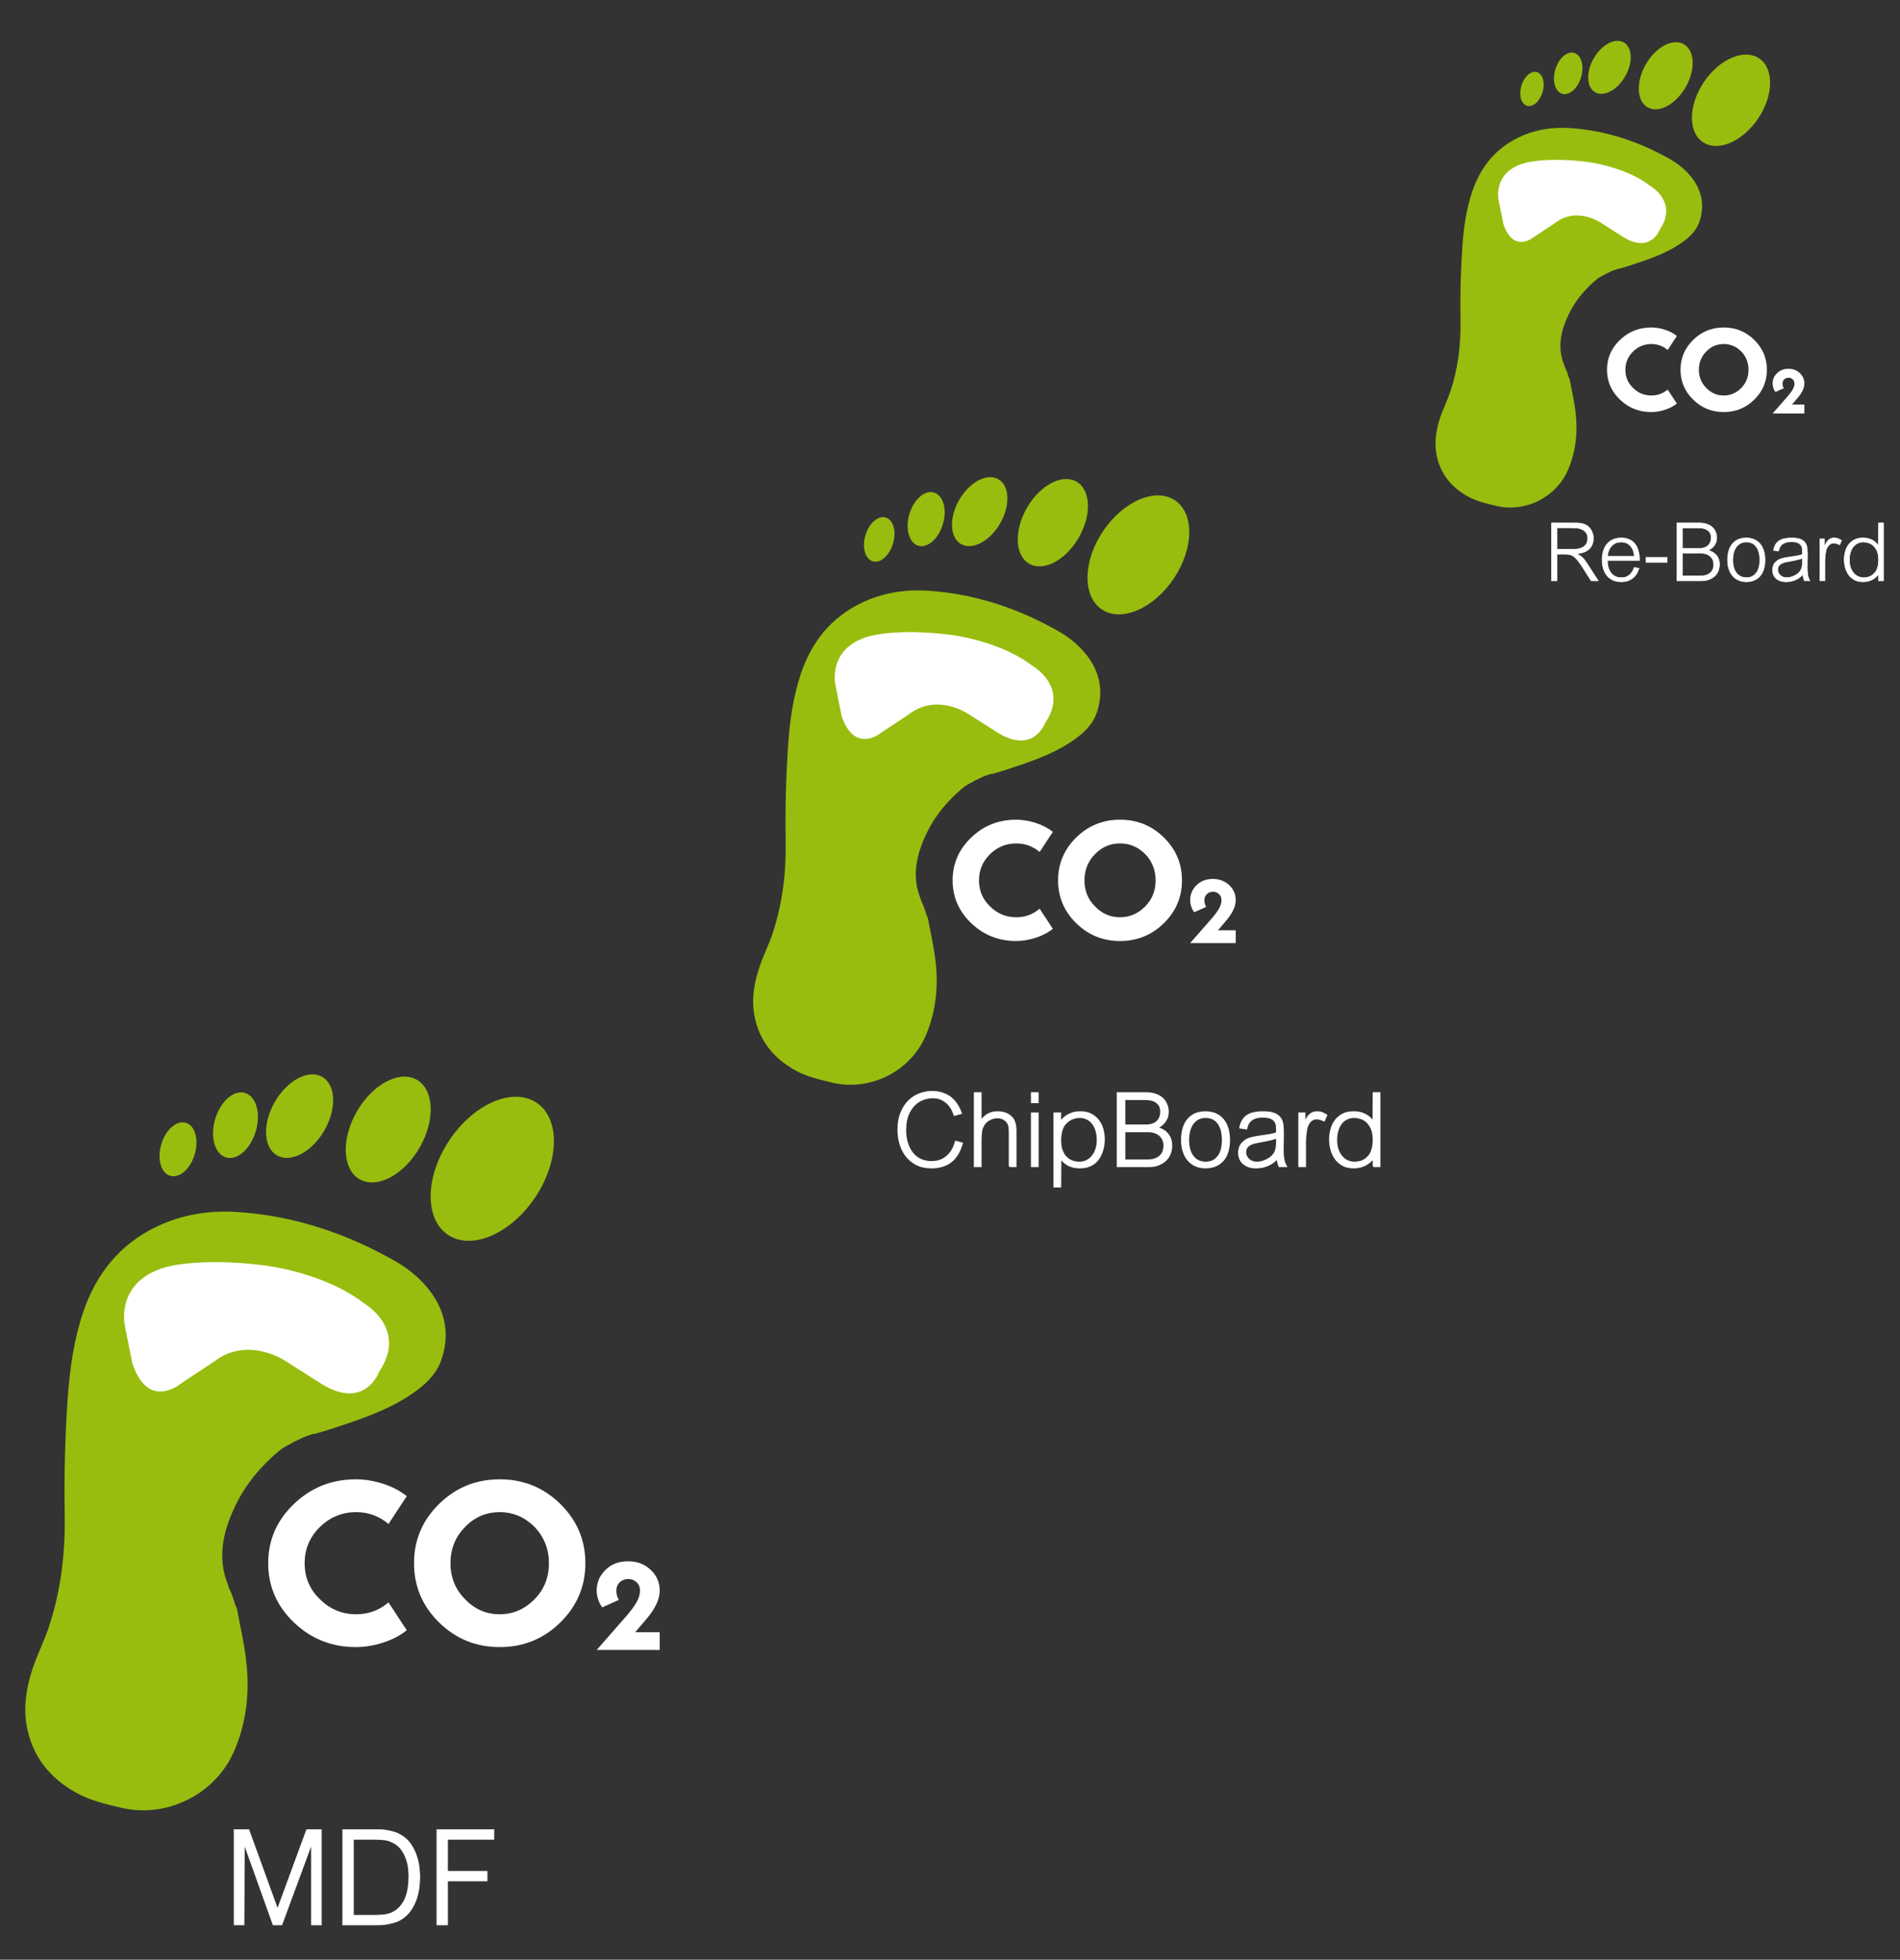 <?xml version="1.0" encoding="utf-8"?>
<!-- Generator: Adobe Illustrator 16.0.2, SVG Export Plug-In . SVG Version: 6.00 Build 0)  -->
<!DOCTYPE svg PUBLIC "-//W3C//DTD SVG 1.1//EN" "http://www.w3.org/Graphics/SVG/1.1/DTD/svg11.dtd">
<svg version="1.1" id="Layer_1" xmlns="http://www.w3.org/2000/svg" xmlns:xlink="http://www.w3.org/1999/xlink" x="0px" y="0px"
	 width="612px" height="631px" viewBox="0 79.5 612 631" enable-background="new 0 79.5 612 631" xml:space="preserve">
<rect x="0" y="79.5" width="612" height="631" fill="#333333" stroke="none"/>
<g>
	<g>
		<path fill="#98BD0F" d="M349.031,289.246c-2.173-2.474-4.896-4.658-7.755-6.299c-13.139-7.539-27.234-12.271-42.424-13.24
			c-7.372-0.47-14.561,0.663-21.298,3.886c-9.871,4.724-16.122,12.552-19.581,22.822c-2.489,7.387-3.553,15.068-4.093,22.735
			c-0.728,10.339-0.974,20.741-0.802,31.105c0.169,10.223-1.021,20.154-4.225,29.827c-1.218,3.676-3.017,7.161-4.246,10.835
			c-1.641,4.904-2.548,10.034-1.681,15.164c1.396,8.255,6.156,14.218,13.491,18.192c3.658,1.981,7.649,2.868,11.645,3.821
			c12.085,2.888,25.02-3.504,30.008-14.892c3.503-7.995,4.28-16.375,3.187-24.921c-0.572-4.473-1.574-8.884-2.403-13.208
			c-0.179-0.364-0.346-0.782-0.567-1.361c-0.063-0.164-0.103-0.333-0.138-0.502c-0.148-0.396-0.276-0.798-0.39-1.207
			c-0.146-0.364-0.304-0.726-0.424-1.1c0-0.002-0.001-0.004-0.002-0.006c-0.237-0.442-0.449-0.904-0.617-1.401
			c-0.02-0.057-0.038-0.112-0.058-0.169c-0.043-0.131-0.071-0.261-0.104-0.392c-3.036-7.355-1.326-14.399,1.971-21.257
			c2.708-5.632,6.688-10.347,11.45-14.351c1.02-0.856,2.087-1.489,3.172-1.963c0.403-0.275,0.821-0.52,1.254-0.713
			c0.271-0.121,0.559-0.246,0.842-0.371c0.852-0.491,1.774-0.879,2.756-1.182c0.577-0.242,1.214-0.416,1.925-0.483
			c1.437-0.423,2.854-0.842,4.25-1.3c7.236-2.375,14.501-4.735,20.898-9.003c3.624-2.417,6.911-5.315,8.311-9.645
			C355.734,301.384,353.933,294.829,349.031,289.246z"/>
		<path fill="#FFFFFF" d="M269.089,300.031c0,0-2.667-11.5,10.333-15.5c0,0,8.729-2.929,26.854-0.616c0,0,15.688,1.813,26.313,10
			c0,0,11.875,6.75,4.125,18.25c0,0-3.875,10.875-16.125,2.75l-8.25-5.25c0,0-10.25-7.375-19.625-0.125l-8.875,5.875
			c0,0-8.5,7.125-12.75-5.375L269.089,300.031z"/>
		
			<ellipse transform="matrix(0.558 -0.83 0.83 0.558 -52.4 418.349)" fill="#98BD0F" cx="366.703" cy="258.387" rx="21.147" ry="13.707"/>
		
			<ellipse transform="matrix(0.5 -0.866 0.866 0.5 -45.031 417.596)" fill="#98BD0F" cx="339.135" cy="247.796" rx="15.257" ry="9.631"/>
		
			<ellipse transform="matrix(0.5 -0.866 0.866 0.5 -53.729 395.406)" fill="#98BD0F" cx="315.568" cy="244.234" rx="12.045" ry="7.604"/>
		
			<ellipse transform="matrix(0.282 -0.959 0.959 0.282 -22.372 463.347)" fill="#98BD0F" cx="298.484" cy="246.625" rx="8.934" ry="5.64"/>
		
			<ellipse transform="matrix(0.282 -0.959 0.959 0.282 -39.463 453.534)" fill="#98BD0F" cx="283.356" cy="253.139" rx="7.356" ry="4.644"/>
	</g>
	<g>
		<path fill="#98BD0F" d="M544.135,135.738c-1.669-1.9-3.76-3.578-5.956-4.838c-10.092-5.791-20.921-9.425-32.587-10.17
			c-5.662-0.361-11.186,0.509-16.358,2.985c-7.582,3.628-12.383,9.641-15.04,17.529c-1.912,5.674-2.729,11.574-3.145,17.463
			c-0.559,7.941-0.747,15.931-0.614,23.892c0.129,7.853-0.783,15.48-3.245,22.91c-0.935,2.824-2.316,5.501-3.261,8.323
			c-1.261,3.767-1.957,7.707-1.291,11.647c1.072,6.34,4.729,10.92,10.362,13.974c2.811,1.522,5.877,2.204,8.944,2.936
			c9.281,2.217,19.216-2.691,23.049-11.438c2.691-6.141,3.288-12.578,2.447-19.142c-0.438-3.436-1.21-6.824-1.847-10.145
			c-0.137-0.28-0.267-0.601-0.438-1.046c-0.049-0.125-0.078-0.255-0.104-0.386c-0.114-0.304-0.212-0.613-0.299-0.927
			c-0.112-0.28-0.233-0.557-0.326-0.845c-0.001-0.001-0.001-0.003-0.001-0.005c-0.184-0.339-0.347-0.694-0.475-1.076
			c-0.015-0.044-0.029-0.086-0.044-0.13c-0.032-0.101-0.055-0.201-0.081-0.301c-2.332-5.649-1.019-11.06,1.515-16.328
			c2.08-4.326,5.136-7.948,8.795-11.023c0.783-0.658,1.604-1.143,2.436-1.508c0.312-0.211,0.632-0.399,0.964-0.548
			c0.208-0.093,0.43-0.188,0.646-0.285c0.654-0.377,1.363-0.675,2.116-0.908c0.443-0.186,0.932-0.319,1.479-0.371
			c1.104-0.325,2.192-0.646,3.265-0.998c5.561-1.824,11.14-3.637,16.054-6.916c2.783-1.856,5.308-4.083,6.382-7.409
			C549.282,145.061,547.899,140.026,544.135,135.738z"/>
		<path fill="#FFFFFF" d="M482.731,144.021c0,0-2.049-8.833,7.938-11.905c0,0,6.704-2.25,20.627-0.474c0,0,12.05,1.393,20.211,7.681
			c0,0,9.121,5.185,3.168,14.018c0,0-2.978,8.353-12.387,2.112l-6.337-4.033c0,0-7.872-5.665-15.072-0.096l-6.817,4.513
			c0,0-6.528,5.473-9.793-4.128L482.731,144.021z"/>
		
			<ellipse transform="matrix(0.558 -0.83 0.83 0.558 153.39 512.17)" fill="#98BD0F" cx="557.703" cy="112.028" rx="16.243" ry="10.528"/>
		
			<ellipse transform="matrix(0.5 -0.866 0.866 0.5 178.301 516.599)" fill="#98BD0F" cx="536.539" cy="103.886" rx="11.719" ry="7.396"/>
		
			<ellipse transform="matrix(0.5 -0.866 0.866 0.5 171.587 499.548)" fill="#98BD0F" cx="518.42" cy="101.173" rx="9.252" ry="5.84"/>
		
			<ellipse transform="matrix(0.282 -0.959 0.959 0.282 263.868 558.675)" fill="#98BD0F" cx="505.314" cy="102.986" rx="6.862" ry="4.331"/>
		
			<ellipse transform="matrix(0.282 -0.959 0.959 0.282 250.638 551.11)" fill="#98BD0F" cx="493.672" cy="108.032" rx="5.651" ry="3.567"/>
	</g>
	<g>
		<path fill="#98BD0F" d="M137.047,493.407c-2.631-2.995-5.928-5.642-9.392-7.63c-15.911-9.13-32.985-14.859-51.38-16.034
			c-8.927-0.569-17.635,0.803-25.792,4.709c-11.954,5.719-19.522,15.199-23.713,27.638c-3.015,8.945-4.304,18.247-4.958,27.533
			c-0.879,12.521-1.178,25.118-0.968,37.668c0.203,12.383-1.235,24.408-5.117,36.123c-1.474,4.453-3.651,8.675-5.141,13.125
			c-1.988,5.937-3.085,12.151-2.036,18.362c1.691,9.995,7.456,17.218,16.338,22.033c4.431,2.398,9.266,3.475,14.104,4.628
			c14.633,3.496,30.297-4.242,36.341-18.035c4.244-9.684,5.185-19.829,3.857-30.18c-0.691-5.42-1.906-10.76-2.911-15.998
			c-0.216-0.44-0.419-0.944-0.688-1.646c-0.077-0.197-0.123-0.403-0.166-0.61c-0.181-0.478-0.334-0.964-0.472-1.459
			c-0.178-0.443-0.368-0.881-0.515-1.333c-0.002-0.004-0.002-0.008-0.002-0.011c-0.288-0.532-0.545-1.093-0.747-1.692
			c-0.022-0.071-0.048-0.139-0.068-0.207c-0.053-0.156-0.086-0.316-0.128-0.474c-3.678-8.91-1.606-17.44,2.387-25.745
			c3.28-6.82,8.097-12.53,13.867-17.38c1.233-1.036,2.527-1.802,3.84-2.378c0.489-0.333,0.996-0.628,1.52-0.862
			c0.327-0.146,0.676-0.298,1.02-0.45c1.032-0.594,2.149-1.063,3.337-1.432c0.7-0.292,1.468-0.501,2.331-0.585
			c1.74-0.512,3.457-1.019,5.146-1.573c8.768-2.876,17.563-5.732,25.313-10.902c4.388-2.929,8.368-6.438,10.062-11.683
			C145.165,508.106,142.983,500.168,137.047,493.407z"/>
		<path fill="#FFFFFF" d="M40.233,506.469c0,0-3.229-13.929,12.514-18.771c0,0,10.571-3.546,32.521-0.745
			c0,0,18.999,2.195,31.867,12.108c0,0,14.381,8.176,4.995,22.104c0,0-4.693,13.17-19.529,3.329l-9.991-6.358
			c0,0-12.414-8.932-23.767-0.15L58.095,525.1c0,0-10.293,8.628-15.441-6.51L40.233,506.469z"/>
		
			<ellipse transform="matrix(0.558 -0.83 0.83 0.558 -308.356 332.878)" fill="#98BD0F" cx="158.45" cy="456.036" rx="25.612" ry="16.599"/>
		
			<ellipse transform="matrix(0.5 -0.866 0.866 0.5 -321.293 329.897)" fill="#98BD0F" cx="125.062" cy="443.206" rx="18.477" ry="11.662"/>
		
			<ellipse transform="matrix(0.5 -0.866 0.866 0.5 -331.827 303.022)" fill="#98BD0F" cx="96.514" cy="438.885" rx="14.587" ry="9.209"/>
		<path fill="#98BD0F" d="M82.401,443.721c-1.686,5.73-5.987,9.517-9.605,8.451c-3.619-1.063-5.185-6.576-3.497-12.308
			c1.688-5.734,5.99-9.519,9.607-8.451C82.524,432.475,84.091,437.987,82.401,443.721z"/>
		
			<ellipse transform="matrix(0.282 -0.959 0.959 0.282 -390.13 377.886)" fill="#98BD0F" cx="57.5" cy="449.692" rx="8.91" ry="5.624"/>
	</g>
	<g>
		<g>
			<path fill="#FFFFFF" d="M531.906,206.85c1.998,0,3.749-0.641,5.254-1.924l2.96,4.514c-1.061,0.864-2.344,1.536-3.848,2.017
				c-1.505,0.481-2.973,0.721-4.403,0.721c-3.922,0-7.275-1.332-10.063-3.996c-2.788-2.664-4.183-5.871-4.183-9.62
				s1.395-6.956,4.183-9.62c2.787-2.664,6.142-3.996,10.063-3.996c1.432,0,2.898,0.241,4.403,0.722
				c1.504,0.481,2.787,1.153,3.848,2.017l-2.96,4.514c-1.505-1.282-3.256-1.924-5.254-1.924c-2.27,0-4.229,0.802-5.883,2.405
				c-1.653,1.628-2.479,3.589-2.479,5.883c0,2.319,0.825,4.268,2.479,5.846C527.651,206.036,529.612,206.85,531.906,206.85z"/>
			<path fill="#FFFFFF" d="M541.304,198.562c0-3.749,1.355-6.956,4.069-9.62s5.994-3.996,9.843-3.996s7.129,1.332,9.843,3.996
				c2.713,2.664,4.069,5.871,4.069,9.62c0,3.75-1.356,6.956-4.069,9.62c-2.714,2.664-5.994,3.996-9.843,3.996
				s-7.129-1.332-9.843-3.996S541.304,202.311,541.304,198.562z M549.592,204.407c1.555,1.628,3.429,2.442,5.624,2.442
				c2.171,0,4.058-0.814,5.661-2.442c1.554-1.578,2.33-3.527,2.33-5.846c0-2.294-0.776-4.255-2.33-5.883
				c-1.604-1.603-3.49-2.405-5.661-2.405c-2.195,0-4.069,0.802-5.624,2.405c-1.578,1.604-2.368,3.565-2.368,5.883
				C547.224,200.88,548.014,202.829,549.592,204.407z"/>
		</g>
		<g>
			<path fill="#FFFFFF" d="M579.119,207.527l-1.899,2.24h3.979v2.88h-10.24l4.28-4.88c1.106-1.24,1.848-2.207,2.22-2.9
				c0.36-0.653,0.54-1.267,0.54-1.84c0-0.573-0.187-1.033-0.56-1.38c-0.374-0.347-0.827-0.52-1.36-0.52
				c-0.532,0-0.986,0.173-1.359,0.52s-0.561,0.807-0.561,1.38c0,0.6,0.141,1.094,0.42,1.48l-2.699,1.22
				c-0.268-0.32-0.486-0.737-0.66-1.25c-0.173-0.513-0.261-0.997-0.261-1.45c0-1.32,0.48-2.446,1.44-3.38
				c0.933-0.933,2.159-1.4,3.68-1.4c1.439,0,2.653,0.46,3.641,1.38c0.986,0.92,1.479,2.053,1.479,3.4
				C581.199,204.374,580.507,205.874,579.119,207.527z"/>
		</g>
	</g>
	<g>
		<g>
			<path fill="#FFFFFF" d="M327.334,374.847c2.866,0,5.378-0.919,7.535-2.76l4.246,6.475c-1.521,1.239-3.361,2.204-5.521,2.892
				c-2.157,0.69-4.263,1.036-6.314,1.036c-5.625,0-10.437-1.912-14.435-5.732c-3.998-3.821-5.997-8.42-5.997-13.798
				c0-5.377,1.999-9.977,5.997-13.798c3.998-3.821,8.81-5.731,14.435-5.731c2.053,0,4.157,0.345,6.314,1.035
				c2.158,0.69,3.999,1.654,5.521,2.892l-4.246,6.475c-2.157-1.839-4.669-2.759-7.535-2.759c-3.256,0-6.067,1.15-8.438,3.449
				c-2.371,2.335-3.557,5.147-3.557,8.438c0,3.326,1.186,6.121,3.557,8.385C321.231,373.68,324.045,374.847,327.334,374.847z"/>
			<path fill="#FFFFFF" d="M340.813,362.959c0-5.377,1.947-9.977,5.839-13.798c3.892-3.821,8.598-5.731,14.116-5.731
				c5.52,0,10.226,1.911,14.118,5.731c3.891,3.822,5.836,8.421,5.836,13.798c0,5.378-1.945,9.978-5.836,13.798
				c-3.894,3.82-8.6,5.732-14.118,5.732c-5.52,0-10.227-1.912-14.116-5.732C342.76,372.937,340.813,368.337,340.813,362.959z
				 M352.7,371.344c2.229,2.335,4.918,3.503,8.066,3.503c3.114,0,5.82-1.167,8.12-3.503c2.229-2.264,3.343-5.059,3.343-8.385
				c0-3.291-1.114-6.103-3.343-8.438c-2.3-2.299-5.006-3.449-8.12-3.449c-3.148,0-5.837,1.15-8.066,3.449
				c-2.263,2.3-3.396,5.113-3.396,8.438C349.305,366.286,350.438,369.081,352.7,371.344z"/>
		</g>
		<g>
			<path fill="#FFFFFF" d="M395.054,375.819l-2.727,3.213h5.709v4.131H383.35l6.14-7c1.587-1.779,2.647-3.165,3.184-4.16
				c0.519-0.937,0.774-1.817,0.774-2.64c0-0.822-0.268-1.481-0.803-1.979c-0.535-0.498-1.186-0.747-1.95-0.747
				c-0.766,0-1.417,0.249-1.952,0.747c-0.533,0.497-0.803,1.156-0.803,1.979c0,0.861,0.201,1.569,0.604,2.123l-3.873,1.75
				c-0.383-0.46-0.697-1.057-0.946-1.793c-0.247-0.736-0.373-1.43-0.373-2.08c0-1.893,0.688-3.508,2.066-4.848
				c1.337-1.338,3.097-2.008,5.277-2.008c2.064,0,3.806,0.66,5.22,1.979c1.416,1.319,2.123,2.945,2.123,4.876
				C398.036,371.297,397.043,373.448,395.054,375.819z"/>
		</g>
	</g>
	<g>
		<g>
			<path fill="#FFFFFF" d="M114.717,599.271c3.965,0,7.438-1.271,10.422-3.817l5.873,8.956c-2.104,1.712-4.65,3.047-7.635,3.998
				c-2.983,0.955-5.896,1.434-8.733,1.434c-7.779,0-14.434-2.645-19.963-7.929c-5.529-5.283-8.293-11.646-8.293-19.083
				s2.765-13.798,8.293-19.083c5.53-5.284,12.184-7.926,19.963-7.926c2.838,0,5.75,0.477,8.733,1.432
				c2.984,0.953,5.531,2.288,7.635,4l-5.873,8.954c-2.984-2.544-6.457-3.816-10.422-3.816c-4.501,0-8.391,1.592-11.669,4.771
				c-3.279,3.229-4.919,7.118-4.919,11.669c0,4.6,1.64,8.466,4.919,11.596C106.277,597.656,110.168,599.271,114.717,599.271z"/>
			<path fill="#FFFFFF" d="M133.358,582.83c0-7.438,2.693-13.798,8.075-19.083c5.381-5.284,11.892-7.926,19.523-7.926
				c7.633,0,14.141,2.642,19.524,7.926c5.381,5.285,8.071,11.646,8.071,19.083s-2.69,13.8-8.071,19.083
				c-5.384,5.284-11.892,7.929-19.524,7.929c-7.634,0-14.144-2.645-19.523-7.929C136.051,596.63,133.358,590.269,133.358,582.83z
				 M149.8,594.426c3.083,3.23,6.801,4.848,11.156,4.848c4.307,0,8.049-1.616,11.229-4.848c3.082-3.13,4.623-6.996,4.623-11.596
				c0-4.551-1.541-8.438-4.623-11.669c-3.181-3.18-6.923-4.771-11.229-4.771c-4.355,0-8.073,1.592-11.156,4.771
				c-3.129,3.182-4.697,7.071-4.697,11.669C145.103,587.43,146.67,591.296,149.8,594.426z"/>
		</g>
		<g>
			<path fill="#FFFFFF" d="M208.374,600.616l-3.771,4.441h7.896v5.714h-20.313l8.491-9.681c2.195-2.46,3.662-4.378,4.402-5.753
				c0.717-1.296,1.071-2.513,1.071-3.649c0-1.138-0.37-2.05-1.109-2.737c-0.74-0.688-1.641-1.032-2.697-1.032
				c-1.059,0-1.959,0.346-2.7,1.032c-0.739,0.688-1.109,1.6-1.109,2.737c0,1.189,0.277,2.17,0.833,2.937l-5.356,2.422
				c-0.528-0.638-0.965-1.464-1.309-2.481c-0.342-1.018-0.516-1.979-0.516-2.876c0-2.619,0.954-4.854,2.857-6.704
				c1.849-1.853,4.283-2.776,7.3-2.776c2.856,0,5.262,0.911,7.219,2.737c1.958,1.822,2.938,4.073,2.938,6.743
				C212.5,594.361,211.125,597.337,208.374,600.616z"/>
		</g>
	</g>
	<g>
		<path fill="#FFFFFF" stroke="#FFFFFF" stroke-width="0.2" stroke-miterlimit="10" d="M512.524,266.5l-2.729-4.29
			c-0.607-0.953-1.142-1.711-1.601-2.275c-0.459-0.563-0.893-0.992-1.3-1.287c-0.407-0.294-0.818-0.485-1.234-0.572
			s-0.894-0.13-1.431-0.13h-2.704v8.554h-1.768v-18.616h7.852c0.78,0,1.491,0.083,2.133,0.247c0.642,0.165,1.188,0.42,1.639,0.767
			c0.589,0.451,1.044,1.027,1.364,1.729s0.48,1.443,0.48,2.223c0,1.369-0.435,2.492-1.3,3.367c-0.867,0.875-2.236,1.4-4.108,1.573
			c0.347,0.173,0.659,0.347,0.938,0.52c0.277,0.173,0.546,0.373,0.806,0.598c0.26,0.225,0.523,0.507,0.793,0.845
			c0.269,0.338,0.567,0.767,0.896,1.287l3.536,5.46H512.524z M511.406,252.876c0-0.814-0.182-1.452-0.546-1.911
			c-0.363-0.459-0.802-0.801-1.313-1.027c-0.513-0.225-1.045-0.364-1.601-0.416c-0.555-0.052-1.03-0.078-1.43-0.078h-4.992v6.942
			h4.914c0.277,0,0.693-0.017,1.248-0.052s1.105-0.16,1.651-0.377s1.026-0.563,1.441-1.04
			C511.198,254.44,511.406,253.76,511.406,252.876z"/>
		<path fill="#FFFFFF" stroke="#FFFFFF" stroke-width="0.2" stroke-miterlimit="10" d="M517.725,259.948
			c0.017,0.813,0.121,1.56,0.312,2.236c0.19,0.676,0.474,1.261,0.847,1.755c0.372,0.494,0.84,0.88,1.402,1.157
			c0.563,0.277,1.219,0.416,1.963,0.416c0.745,0,1.365-0.13,1.859-0.39c0.494-0.26,0.897-0.567,1.209-0.923
			c0.313-0.355,0.55-0.719,0.715-1.092s0.282-0.663,0.353-0.871l1.56,0.26c-0.121,0.33-0.29,0.737-0.507,1.222
			c-0.217,0.486-0.537,0.958-0.962,1.417s-0.984,0.854-1.677,1.183c-0.693,0.329-1.569,0.494-2.626,0.494
			c-0.973,0-1.833-0.165-2.587-0.494c-0.755-0.329-1.393-0.801-1.911-1.417c-0.521-0.615-0.919-1.356-1.196-2.223
			c-0.277-0.867-0.416-1.837-0.416-2.912c0-1.057,0.134-2.019,0.403-2.886c0.269-0.866,0.663-1.607,1.183-2.223
			c0.521-0.616,1.161-1.092,1.924-1.43c0.764-0.338,1.64-0.507,2.626-0.507c0.972,0,1.79,0.147,2.457,0.442s1.224,0.672,1.664,1.131
			c0.442,0.459,0.78,0.971,1.014,1.534c0.234,0.563,0.407,1.114,0.521,1.651c0.112,0.538,0.182,1.027,0.208,1.469
			c0.026,0.442,0.039,0.776,0.039,1.001H517.725z M525.913,256.412c-0.276-0.589-0.614-1.062-1.014-1.417
			c-0.397-0.355-0.836-0.606-1.313-0.754c-0.479-0.147-0.958-0.221-1.443-0.221c-0.208,0-0.529,0.035-0.962,0.104
			c-0.434,0.069-0.884,0.256-1.354,0.559c-0.468,0.303-0.896,0.763-1.285,1.378c-0.392,0.615-0.655,1.478-0.793,2.587h8.684
			C526.365,257.747,526.191,257.001,525.913,256.412z"/>
		<path fill="#FFFFFF" stroke="#FFFFFF" stroke-width="0.2" stroke-miterlimit="10" d="M530.203,260.598v-1.638h6.786v1.638H530.203
			z"/>
		<path fill="#FFFFFF" stroke="#FFFFFF" stroke-width="0.2" stroke-miterlimit="10" d="M553.839,261.274
			c0,0.589-0.101,1.192-0.3,1.807c-0.199,0.615-0.532,1.174-1.001,1.677s-1.074,0.919-1.819,1.248
			c-0.745,0.33-1.664,0.494-2.756,0.494h-7.801v-18.616h7.021c0.953,0,1.755,0.104,2.405,0.312c0.648,0.208,1.19,0.473,1.625,0.793
			c0.433,0.321,0.767,0.676,1.001,1.066c0.233,0.39,0.406,0.758,0.52,1.105c0.113,0.347,0.178,0.65,0.195,0.91
			c0.018,0.26,0.026,0.434,0.026,0.52c0,0.659-0.102,1.222-0.301,1.69c-0.198,0.468-0.44,0.863-0.728,1.183
			c-0.286,0.321-0.581,0.581-0.884,0.78c-0.305,0.199-0.561,0.351-0.769,0.455c0.277,0.104,0.62,0.243,1.027,0.416
			c0.407,0.174,0.797,0.429,1.17,0.767s0.692,0.78,0.962,1.326C553.702,259.753,553.839,260.442,553.839,261.274z M551.187,252.694
			c0-0.797-0.169-1.413-0.507-1.846s-0.75-0.754-1.235-0.962c-0.484-0.208-0.996-0.329-1.533-0.364
			c-0.538-0.035-1.006-0.052-1.403-0.052h-4.576v6.604h5.486c0.763,0,1.387-0.113,1.871-0.338s0.866-0.507,1.145-0.845
			c0.278-0.338,0.473-0.702,0.585-1.092C551.13,253.409,551.187,253.041,551.187,252.694z M552.019,261.274
			c0-0.485-0.082-0.944-0.247-1.378c-0.165-0.433-0.42-0.819-0.767-1.157c-0.348-0.338-0.78-0.606-1.301-0.806
			c-0.521-0.199-1.136-0.299-1.847-0.299h-5.928v7.306h5.85c0.851,0,1.548-0.117,2.094-0.351c0.547-0.234,0.979-0.533,1.301-0.897
			c0.319-0.364,0.541-0.762,0.663-1.196C551.957,262.063,552.019,261.655,552.019,261.274z"/>
		<path fill="#FFFFFF" stroke="#FFFFFF" stroke-width="0.2" stroke-miterlimit="10" d="M568.503,259.844
			c0,0.988-0.117,1.907-0.353,2.756c-0.232,0.85-0.598,1.586-1.092,2.21s-1.122,1.114-1.885,1.469
			c-0.765,0.355-1.664,0.533-2.704,0.533c-0.954,0-1.803-0.173-2.548-0.52c-0.746-0.347-1.374-0.828-1.887-1.443
			c-0.511-0.615-0.9-1.352-1.17-2.21c-0.269-0.858-0.401-1.79-0.401-2.795c0.017-2.34,0.559-4.112,1.625-5.317
			c1.064-1.205,2.524-1.807,4.381-1.807c0.918,0,1.746,0.152,2.481,0.455c0.737,0.304,1.369,0.754,1.898,1.352
			c0.528,0.598,0.936,1.344,1.222,2.236S568.503,258.683,568.503,259.844z M566.839,259.844c0-1.854-0.377-3.289-1.132-4.303
			s-1.815-1.521-3.186-1.521c-0.745,0-1.391,0.147-1.937,0.442c-0.547,0.295-1.001,0.702-1.365,1.222s-0.638,1.135-0.819,1.846
			c-0.182,0.711-0.271,1.481-0.271,2.313c0,0.918,0.106,1.733,0.323,2.444c0.218,0.711,0.521,1.304,0.91,1.781
			c0.392,0.477,0.858,0.836,1.404,1.079c0.546,0.243,1.14,0.364,1.781,0.364c1.3,0,2.34-0.49,3.12-1.469
			C566.448,263.064,566.839,261.664,566.839,259.844z"/>
		<path fill="#FFFFFF" stroke="#FFFFFF" stroke-width="0.2" stroke-miterlimit="10" d="M581.216,266.5
			c-0.156-0.398-0.266-0.728-0.325-0.988c-0.062-0.26-0.117-0.615-0.169-1.066c-0.156,0.156-0.373,0.369-0.65,0.637
			c-0.276,0.269-0.637,0.533-1.079,0.793c-0.44,0.26-0.971,0.481-1.586,0.663c-0.615,0.182-1.339,0.273-2.171,0.273
			c-0.779,0-1.438-0.113-1.976-0.338s-0.979-0.516-1.326-0.871s-0.598-0.754-0.754-1.196c-0.156-0.442-0.234-0.888-0.234-1.339
			c0-0.45,0.092-0.944,0.273-1.482c0.182-0.537,0.594-1.048,1.234-1.534c0.12-0.104,0.265-0.203,0.43-0.299
			c0.164-0.095,0.394-0.195,0.688-0.299s0.682-0.208,1.157-0.312s1.088-0.208,1.833-0.312c0.676-0.086,1.359-0.186,2.054-0.299
			c0.693-0.112,1.354-0.281,1.978-0.507v-0.468c0-0.416-0.019-0.836-0.053-1.261c-0.034-0.424-0.165-0.814-0.391-1.17
			c-0.226-0.355-0.576-0.641-1.053-0.858c-0.478-0.217-1.157-0.325-2.041-0.325c-0.885,0-1.586,0.108-2.106,0.325
			c-0.52,0.217-0.923,0.481-1.209,0.793c-0.285,0.312-0.489,0.642-0.609,0.988c-0.122,0.347-0.208,0.642-0.261,0.884l-1.611-0.234
			c0.26-1.404,0.849-2.418,1.768-3.042s2.263-0.936,4.03-0.936c1.282,0,2.266,0.147,2.951,0.442c0.685,0.295,1.19,0.702,1.521,1.222
			s0.521,1.127,0.572,1.82c0.051,0.693,0.078,1.439,0.078,2.236c0,0.069-0.005,0.282-0.014,0.637
			c-0.01,0.354-0.014,0.741-0.014,1.157s-0.004,0.819-0.013,1.209s-0.013,0.655-0.013,0.793c0,0.59,0.017,1.088,0.052,1.495
			c0.034,0.408,0.082,0.763,0.143,1.066c0.062,0.304,0.145,0.585,0.247,0.845c0.104,0.26,0.234,0.546,0.391,0.858H581.216
			L581.216,266.5z M580.592,259.246c-0.277,0.104-0.6,0.204-0.962,0.299c-0.364,0.096-0.737,0.187-1.118,0.273
			c-0.382,0.087-0.764,0.169-1.146,0.247c-0.381,0.078-0.735,0.143-1.064,0.195c-0.435,0.07-0.871,0.156-1.313,0.26
			c-0.44,0.104-0.841,0.251-1.194,0.442c-0.355,0.191-0.643,0.442-0.858,0.754c-0.216,0.313-0.325,0.72-0.325,1.222
			c0,0.381,0.082,0.732,0.247,1.053c0.165,0.321,0.381,0.594,0.65,0.819c0.269,0.226,0.58,0.399,0.936,0.52
			c0.355,0.122,0.725,0.182,1.105,0.182c0.555,0,1.161-0.121,1.818-0.364c0.659-0.243,1.267-0.589,1.82-1.04
			c0.485-0.398,0.841-0.893,1.066-1.482c0.225-0.589,0.338-1.421,0.338-2.496V259.246z"/>
		<path fill="#FFFFFF" stroke="#FFFFFF" stroke-width="0.2" stroke-miterlimit="10" d="M592.577,254.904
			c-0.434-0.19-0.775-0.325-1.026-0.403c-0.252-0.078-0.517-0.117-0.793-0.117c-0.122,0-0.277,0.009-0.469,0.026
			c-0.19,0.017-0.398,0.087-0.624,0.208s-0.45,0.299-0.677,0.533c-0.225,0.234-0.433,0.577-0.624,1.027
			c-0.121,0.243-0.217,0.572-0.285,0.988c-0.069,0.416-0.131,0.841-0.183,1.274c-0.035,0.347-0.061,0.707-0.078,1.079
			c-0.018,0.373-0.025,0.646-0.025,0.819v6.162h-1.561v-13.468h1.404v2.704c0.087-0.242,0.199-0.537,0.338-0.884
			s0.325-0.676,0.56-0.988c0.233-0.313,0.532-0.58,0.896-0.806c0.364-0.225,0.813-0.338,1.352-0.338c0.556,0,1.02,0.087,1.393,0.26
			c0.372,0.173,0.706,0.355,1.001,0.546L592.577,254.904z"/>
		<path fill="#FFFFFF" stroke="#FFFFFF" stroke-width="0.2" stroke-miterlimit="10" d="M605.11,266.5v-2.054
			c-0.19,0.208-0.426,0.447-0.702,0.715c-0.276,0.269-0.616,0.529-1.015,0.78s-0.875,0.459-1.43,0.624
			c-0.556,0.165-1.196,0.247-1.925,0.247c-1.127,0-2.075-0.23-2.847-0.689c-0.771-0.459-1.392-1.04-1.859-1.742
			c-0.468-0.702-0.802-1.473-1.001-2.314c-0.198-0.84-0.299-1.642-0.299-2.405c0-0.745,0.095-1.525,0.286-2.34
			c0.19-0.814,0.521-1.564,0.987-2.249c0.469-0.685,1.088-1.248,1.858-1.69c0.771-0.442,1.737-0.663,2.898-0.663
			c0.78,0,1.452,0.091,2.016,0.273c0.563,0.182,1.04,0.403,1.431,0.663c0.391,0.26,0.706,0.533,0.948,0.819
			c0.242,0.286,0.442,0.533,0.599,0.741l0.053-7.332h1.56V266.5H605.11z M605.11,259.714c0-1.126-0.165-2.058-0.494-2.795
			c-0.33-0.736-0.741-1.321-1.234-1.755c-0.494-0.433-1.027-0.732-1.6-0.897s-1.102-0.247-1.586-0.247
			c-0.572,0-1.132,0.113-1.678,0.338c-0.546,0.226-1.026,0.577-1.442,1.053c-0.416,0.476-0.75,1.079-1.001,1.807
			c-0.252,0.728-0.377,1.586-0.377,2.574c0,0.936,0.125,1.759,0.377,2.47c0.251,0.711,0.589,1.309,1.015,1.794
			c0.425,0.485,0.914,0.849,1.469,1.092s1.136,0.364,1.742,0.364c0.45,0,0.962-0.074,1.534-0.221
			c0.571-0.147,1.135-0.472,1.688-0.975c0.174-0.156,0.353-0.347,0.533-0.572c0.183-0.225,0.352-0.516,0.507-0.871
			c0.156-0.355,0.286-0.789,0.391-1.3C605.058,261.062,605.11,260.442,605.11,259.714z"/>
	</g>
	<g>
		<path fill="#FFFFFF" stroke="#FFFFFF" stroke-width="0.5" stroke-miterlimit="10" d="M309.465,448.947
			c-0.188,0.527-0.436,1.084-0.742,1.667c-0.31,0.583-0.698,1.161-1.172,1.731c-0.474,0.572-1.057,1.089-1.749,1.553
			c-0.692,0.461-1.507,0.836-2.441,1.12c-0.936,0.285-2.019,0.431-3.251,0.431c-2.046,0-3.762-0.392-5.146-1.172
			c-1.385-0.781-2.497-1.771-3.333-2.972c-0.837-1.197-1.432-2.513-1.782-3.942c-0.353-1.431-0.528-2.793-0.528-4.093
			c0-2.066,0.31-3.864,0.926-5.395c0.614-1.529,1.424-2.8,2.425-3.813c1.001-1.012,2.155-1.771,3.465-2.276
			c1.309-0.506,2.657-0.758,4.043-0.758c1.144,0,2.155,0.131,3.036,0.396c0.88,0.266,1.648,0.605,2.31,1.022
			c0.66,0.418,1.227,0.892,1.7,1.42c0.473,0.526,0.862,1.045,1.171,1.551c0.308,0.506,0.556,0.984,0.742,1.436
			c0.188,0.451,0.336,0.819,0.445,1.105l-2.146,0.561c-0.11-0.308-0.297-0.77-0.562-1.386s-0.665-1.243-1.204-1.881
			s-1.237-1.193-2.097-1.667c-0.856-0.473-1.936-0.709-3.232-0.709c-0.902,0-1.864,0.176-2.888,0.527
			c-1.022,0.353-1.965,0.936-2.821,1.75c-0.858,0.813-1.573,1.887-2.146,3.217c-0.571,1.332-0.856,2.976-0.856,4.934
			c0,1.606,0.203,3.047,0.609,4.323c0.407,1.276,0.979,2.359,1.717,3.251c0.736,0.891,1.616,1.566,2.64,2.029
			c1.023,0.461,2.15,0.691,3.383,0.691c1.496,0,2.724-0.269,3.68-0.809c0.957-0.538,1.728-1.171,2.311-1.897
			c0.583-0.726,1.018-1.45,1.304-2.178c0.286-0.727,0.483-1.274,0.594-1.649l2.047,0.562
			C309.801,447.98,309.652,448.42,309.465,448.947z"/>
		<path fill="#FFFFFF" stroke="#FFFFFF" stroke-width="0.5" stroke-miterlimit="10" d="M325.188,455.053v-10.626
			c0-0.704-0.032-1.353-0.099-1.946c-0.066-0.595-0.253-1.11-0.562-1.552c-0.353-0.506-0.813-0.9-1.387-1.188
			c-0.572-0.285-1.21-0.429-1.914-0.429c-0.924,0-1.831,0.265-2.722,0.792c-0.893,0.527-1.558,1.275-1.997,2.243
			c-0.242,0.528-0.401,1.179-0.479,1.947c-0.078,0.77-0.115,1.881-0.115,3.333v7.425h-1.979v-23.628h1.979v9.042
			c0.242-0.309,0.518-0.633,0.825-0.974c0.309-0.341,0.671-0.654,1.089-0.94c0.417-0.285,0.918-0.521,1.501-0.709
			s1.281-0.281,2.097-0.281c0.638,0,1.21,0.066,1.716,0.198s0.939,0.292,1.304,0.479c0.364,0.187,0.671,0.386,0.924,0.594
			c0.253,0.21,0.445,0.392,0.578,0.545c0.309,0.354,0.544,0.737,0.709,1.155s0.286,0.836,0.363,1.254s0.12,0.809,0.132,1.171
			c0.011,0.363,0.018,0.677,0.018,0.94v11.153H325.188L325.188,455.053z"/>
		<path fill="#FFFFFF" stroke="#FFFFFF" stroke-width="0.5" stroke-miterlimit="10" d="M332.317,434.461v-3.036h1.98v3.036H332.317z
			 M332.317,455.053v-17.094h1.98v17.094H332.317z"/>
		<path fill="#FFFFFF" stroke="#FFFFFF" stroke-width="0.5" stroke-miterlimit="10" d="M355.614,446.373
			c0,0.396-0.032,0.902-0.099,1.519c-0.065,0.616-0.198,1.261-0.396,1.932c-0.197,0.672-0.474,1.342-0.824,2.014
			c-0.354,0.67-0.814,1.275-1.387,1.814s-1.275,0.973-2.111,1.303c-0.837,0.33-1.826,0.496-2.971,0.496
			c-0.925,0-1.728-0.101-2.408-0.297c-0.684-0.199-1.267-0.451-1.749-0.761c-0.484-0.308-0.887-0.638-1.205-0.989
			c-0.318-0.353-0.601-0.67-0.842-0.957l-0.065,9.142h-1.979V437.96h1.979v2.771c0.242-0.285,0.533-0.61,0.875-0.974
			c0.341-0.363,0.764-0.71,1.271-1.04s1.11-0.604,1.814-0.825c0.704-0.22,1.529-0.329,2.476-0.329c1.407,0,2.596,0.27,3.563,0.809
			s1.754,1.231,2.358,2.079c0.605,0.847,1.04,1.794,1.305,2.838C355.482,444.334,355.614,445.362,355.614,446.373z M353.503,446.539
			c0-1.254-0.16-2.344-0.479-3.268c-0.319-0.925-0.743-1.684-1.271-2.277c-0.528-0.594-1.135-1.039-1.815-1.336
			s-1.397-0.445-2.145-0.445c-0.792,0-1.52,0.127-2.179,0.379c-0.66,0.254-1.244,0.59-1.749,1.007
			c-0.287,0.243-0.572,0.528-0.857,0.858c-0.286,0.33-0.534,0.736-0.742,1.221c-0.21,0.484-0.38,1.063-0.512,1.732
			c-0.133,0.672-0.198,1.457-0.198,2.358c0,1.212,0.165,2.262,0.495,3.152s0.774,1.622,1.337,2.193
			c0.561,0.571,1.209,0.996,1.946,1.271c0.736,0.275,1.513,0.412,2.326,0.412c0.771,0,1.507-0.154,2.211-0.462
			c0.703-0.308,1.325-0.771,1.864-1.386c0.539-0.616,0.968-1.375,1.287-2.277C353.343,448.771,353.503,447.727,353.503,446.539z"/>
		<path fill="#FFFFFF" stroke="#FFFFFF" stroke-width="0.5" stroke-miterlimit="10" d="M377.328,448.42
			c0,0.748-0.127,1.513-0.38,2.293c-0.253,0.781-0.677,1.491-1.271,2.129c-0.594,0.64-1.364,1.166-2.311,1.584
			c-0.945,0.418-2.111,0.627-3.498,0.627h-9.899v-23.628h8.91c1.21,0,2.228,0.132,3.053,0.396s1.512,0.6,2.063,1.007
			s0.975,0.857,1.271,1.353c0.297,0.496,0.517,0.964,0.66,1.402c0.143,0.441,0.225,0.826,0.247,1.156
			c0.021,0.33,0.033,0.55,0.033,0.66c0,0.836-0.128,1.551-0.381,2.145s-0.561,1.094-0.924,1.502
			c-0.363,0.406-0.736,0.736-1.122,0.989c-0.385,0.253-0.709,0.445-0.974,0.577c0.352,0.133,0.786,0.309,1.304,0.527
			c0.518,0.221,1.012,0.544,1.485,0.975c0.473,0.429,0.879,0.99,1.221,1.684C377.157,446.489,377.328,447.363,377.328,448.42z
			 M373.963,437.529c0-1.013-0.216-1.793-0.645-2.344c-0.429-0.55-0.952-0.957-1.566-1.221c-0.616-0.265-1.267-0.418-1.947-0.462
			c-0.682-0.044-1.276-0.066-1.782-0.066h-5.808v8.384h6.963c0.968,0,1.76-0.145,2.376-0.431c0.616-0.284,1.1-0.644,1.452-1.071
			c0.352-0.431,0.599-0.892,0.741-1.388C373.892,438.438,373.963,437.971,373.963,437.529z M375.019,448.42
			c0-0.615-0.104-1.199-0.313-1.749s-0.532-1.04-0.974-1.469c-0.44-0.429-0.989-0.771-1.648-1.022
			c-0.66-0.252-1.441-0.38-2.344-0.38h-7.523v9.272h7.425c1.078,0,1.964-0.148,2.656-0.445s1.243-0.676,1.649-1.139
			c0.407-0.461,0.688-0.967,0.843-1.519C374.941,449.421,375.019,448.904,375.019,448.42z"/>
		<path fill="#FFFFFF" stroke="#FFFFFF" stroke-width="0.5" stroke-miterlimit="10" d="M395.94,446.604
			c0,1.256-0.148,2.422-0.445,3.498c-0.297,1.078-0.759,2.014-1.386,2.807c-0.627,0.791-1.425,1.414-2.393,1.864
			c-0.97,0.449-2.112,0.677-3.434,0.677c-1.21,0-2.288-0.222-3.232-0.66c-0.946-0.439-1.744-1.051-2.394-1.832
			c-0.648-0.78-1.145-1.716-1.484-2.805c-0.341-1.089-0.513-2.271-0.513-3.549c0.022-2.97,0.71-5.219,2.063-6.747
			s3.207-2.294,5.561-2.294c1.166,0,2.218,0.192,3.152,0.577c0.935,0.386,1.737,0.957,2.408,1.717
			c0.671,0.759,1.188,1.704,1.552,2.838C395.759,443.828,395.94,445.131,395.94,446.604z M393.827,446.604
			c0-2.354-0.479-4.175-1.436-5.462c-0.956-1.285-2.305-1.93-4.042-1.93c-0.946,0-1.766,0.188-2.459,0.562
			c-0.692,0.375-1.271,0.891-1.732,1.551s-0.809,1.44-1.039,2.344c-0.23,0.902-0.347,1.881-0.347,2.938
			c0,1.167,0.138,2.199,0.413,3.103c0.274,0.902,0.659,1.655,1.154,2.26c0.495,0.605,1.089,1.063,1.781,1.37
			c0.693,0.307,1.446,0.462,2.262,0.462c1.648,0,2.97-0.621,3.96-1.865C393.334,450.691,393.827,448.914,393.827,446.604z"/>
		<path fill="#FFFFFF" stroke="#FFFFFF" stroke-width="0.5" stroke-miterlimit="10" d="M412.076,455.053
			c-0.197-0.506-0.336-0.924-0.412-1.254c-0.077-0.33-0.147-0.781-0.215-1.354c-0.197,0.197-0.474,0.469-0.824,0.809
			c-0.353,0.342-0.81,0.677-1.369,1.007c-0.563,0.33-1.232,0.61-2.014,0.841c-0.78,0.231-1.699,0.349-2.756,0.349
			c-0.99,0-1.826-0.146-2.508-0.431c-0.683-0.284-1.243-0.653-1.684-1.104c-0.441-0.451-0.76-0.957-0.957-1.519
			c-0.197-0.561-0.297-1.127-0.297-1.698c0-0.572,0.114-1.199,0.347-1.881c0.231-0.683,0.753-1.332,1.566-1.947
			c0.154-0.133,0.335-0.259,0.546-0.38c0.209-0.12,0.5-0.247,0.873-0.38c0.374-0.133,0.863-0.265,1.47-0.396
			c0.604-0.132,1.38-0.265,2.326-0.396c0.857-0.11,1.728-0.236,2.606-0.381c0.879-0.144,1.716-0.356,2.508-0.644V443.7
			c0-0.528-0.021-1.063-0.065-1.603c-0.044-0.538-0.209-1.032-0.494-1.483c-0.286-0.451-0.732-0.813-1.337-1.089
			c-0.605-0.274-1.469-0.413-2.591-0.413s-2.014,0.139-2.674,0.413c-0.659,0.274-1.171,0.609-1.533,1.007
			c-0.363,0.396-0.622,0.813-0.775,1.254c-0.154,0.438-0.265,0.813-0.33,1.121l-2.046-0.297c0.33-1.781,1.077-3.068,2.244-3.86
			c1.165-0.792,2.87-1.188,5.114-1.188c1.628,0,2.877,0.188,3.745,0.562c0.868,0.375,1.513,0.892,1.932,1.552
			c0.417,0.66,0.659,1.432,0.726,2.311c0.066,0.881,0.1,1.825,0.1,2.838c0,0.089-0.005,0.357-0.018,0.809
			c-0.011,0.451-0.016,0.941-0.016,1.469c0,0.528-0.006,1.039-0.018,1.535c-0.012,0.494-0.017,0.83-0.017,1.006
			c0,0.748,0.021,1.382,0.065,1.897s0.104,0.968,0.182,1.353c0.077,0.387,0.182,0.743,0.313,1.073
			c0.131,0.33,0.297,0.692,0.494,1.089L412.076,455.053L412.076,455.053z M411.284,445.846c-0.353,0.132-0.759,0.26-1.221,0.379
			c-0.462,0.121-0.936,0.237-1.419,0.349c-0.484,0.108-0.969,0.214-1.452,0.313c-0.483,0.101-0.936,0.183-1.354,0.248
			c-0.551,0.088-1.105,0.197-1.666,0.33c-0.563,0.132-1.067,0.318-1.52,0.562c-0.452,0.242-0.813,0.562-1.089,0.957
			c-0.275,0.396-0.412,0.913-0.412,1.551c0,0.483,0.104,0.93,0.313,1.337s0.482,0.754,0.825,1.04
			c0.341,0.285,0.735,0.506,1.188,0.66c0.451,0.152,0.919,0.229,1.402,0.229c0.704,0,1.474-0.153,2.311-0.462
			c0.836-0.308,1.605-0.748,2.311-1.32c0.615-0.506,1.066-1.133,1.354-1.881c0.285-0.747,0.429-1.804,0.429-3.168V445.846z"/>
		<path fill="#FFFFFF" stroke="#FFFFFF" stroke-width="0.5" stroke-miterlimit="10" d="M426.497,440.335
			c-0.551-0.242-0.984-0.413-1.304-0.512c-0.318-0.1-0.655-0.148-1.007-0.148c-0.153,0-0.352,0.011-0.594,0.032
			c-0.242,0.023-0.506,0.111-0.792,0.265c-0.286,0.154-0.572,0.38-0.857,0.678c-0.287,0.297-0.551,0.73-0.792,1.303
			c-0.153,0.309-0.274,0.727-0.363,1.254c-0.088,0.529-0.165,1.068-0.23,1.617c-0.044,0.44-0.077,0.896-0.099,1.37
			c-0.022,0.474-0.033,0.818-0.033,1.04v7.819h-1.979v-17.094h1.781v3.432c0.11-0.308,0.253-0.682,0.43-1.121
			s0.412-0.858,0.709-1.255c0.298-0.396,0.678-0.736,1.14-1.021c0.462-0.286,1.034-0.43,1.716-0.43c0.704,0,1.292,0.109,1.766,0.329
			c0.474,0.222,0.896,0.451,1.271,0.693L426.497,440.335z"/>
		<path fill="#FFFFFF" stroke="#FFFFFF" stroke-width="0.5" stroke-miterlimit="10" d="M442.404,455.053v-2.606
			c-0.242,0.265-0.539,0.565-0.892,0.907s-0.78,0.672-1.286,0.99c-0.507,0.318-1.111,0.582-1.815,0.791s-1.518,0.314-2.441,0.314
			c-1.431,0-2.635-0.293-3.613-0.875s-1.766-1.32-2.359-2.211c-0.593-0.892-1.018-1.869-1.271-2.938
			c-0.253-1.065-0.38-2.084-0.38-3.053c0-0.945,0.121-1.937,0.363-2.969c0.241-1.034,0.659-1.986,1.254-2.855
			c0.594-0.869,1.381-1.584,2.358-2.145c0.979-0.562,2.206-0.843,3.681-0.843c0.989,0,1.843,0.115,2.558,0.348
			c0.715,0.231,1.32,0.512,1.815,0.842c0.493,0.329,0.896,0.677,1.203,1.039c0.309,0.363,0.562,0.677,0.76,0.939l0.065-9.306h1.979
			v23.628h-1.979V455.053z M442.404,446.439c0-1.431-0.21-2.611-0.627-3.548c-0.418-0.936-0.939-1.678-1.566-2.229
			c-0.628-0.549-1.305-0.929-2.03-1.138c-0.727-0.209-1.396-0.313-2.014-0.313c-0.726,0-1.436,0.144-2.128,0.429
			c-0.692,0.286-1.304,0.731-1.832,1.337c-0.527,0.606-0.951,1.369-1.271,2.294c-0.319,0.924-0.479,2.014-0.479,3.268
			c0,1.188,0.159,2.232,0.479,3.135c0.318,0.902,0.748,1.661,1.287,2.277c0.539,0.615,1.16,1.078,1.864,1.386
			s1.439,0.462,2.211,0.462c0.571,0,1.222-0.094,1.946-0.281c0.727-0.186,1.44-0.599,2.146-1.235
			c0.219-0.199,0.445-0.44,0.676-0.728c0.231-0.285,0.445-0.653,0.645-1.104c0.198-0.451,0.362-1.001,0.494-1.65
			C442.338,448.15,442.404,447.363,442.404,446.439z"/>
	</g>
	<g>
		<path fill="#FFFFFF" stroke="#FFFFFF" stroke-width="0.8" stroke-miterlimit="10" d="M100.614,699v-27.174L90.577,699h-2.396
			l-9.744-27.174L78.313,699h-2.604v-30.072h4.242l9.448,26.04l9.576-26.04h4.242V699H100.614z"/>
		<path fill="#FFFFFF" stroke="#FFFFFF" stroke-width="0.8" stroke-miterlimit="10" d="M134.928,683.796
			c0,0.841-0.063,1.876-0.188,3.108c-0.125,1.231-0.398,2.498-0.818,3.801c-0.42,1.302-1.05,2.563-1.891,3.779
			c-0.84,1.219-1.975,2.233-3.401,3.045c-0.448,0.253-0.974,0.47-1.575,0.651c-0.603,0.183-1.211,0.336-1.827,0.461
			c-0.616,0.127-1.189,0.219-1.722,0.273c-0.532,0.057-0.952,0.084-1.26,0.084h-11.551v-30.072h11.551
			c0.056,0,0.294,0.008,0.714,0.021c0.42,0.013,0.951,0.077,1.596,0.188c0.646,0.111,1.345,0.272,2.101,0.482
			c0.757,0.21,1.471,0.512,2.143,0.901c1.315,0.729,2.373,1.667,3.171,2.814c0.798,1.148,1.414,2.346,1.849,3.592
			s0.729,2.479,0.883,3.695C134.851,681.843,134.928,682.9,134.928,683.796z M131.988,683.586c0-0.588-0.05-1.393-0.146-2.415
			c-0.099-1.021-0.336-2.085-0.714-3.192c-0.378-1.104-0.938-2.169-1.681-3.19c-0.741-1.021-1.758-1.827-3.045-2.415
			c-0.924-0.448-1.896-0.714-2.919-0.798c-1.021-0.084-1.98-0.126-2.877-0.126h-7.057v25.032h7.057c0.309,0,0.692-0.008,1.154-0.021
			s0.952-0.042,1.471-0.084s1.051-0.126,1.597-0.252s1.043-0.287,1.49-0.481c1.119-0.532,2.043-1.22,2.771-2.06
			c0.728-0.84,1.309-1.791,1.743-2.854c0.434-1.064,0.734-2.205,0.902-3.425C131.904,686.085,131.988,684.846,131.988,683.586z"/>
		<path fill="#FFFFFF" stroke="#FFFFFF" stroke-width="0.8" stroke-miterlimit="10" d="M143.873,671.448v10.878H156.6v2.52h-12.727
			V699h-2.855v-30.072h17.767v2.521L143.873,671.448L143.873,671.448z"/>
	</g>
</g>
</svg>
